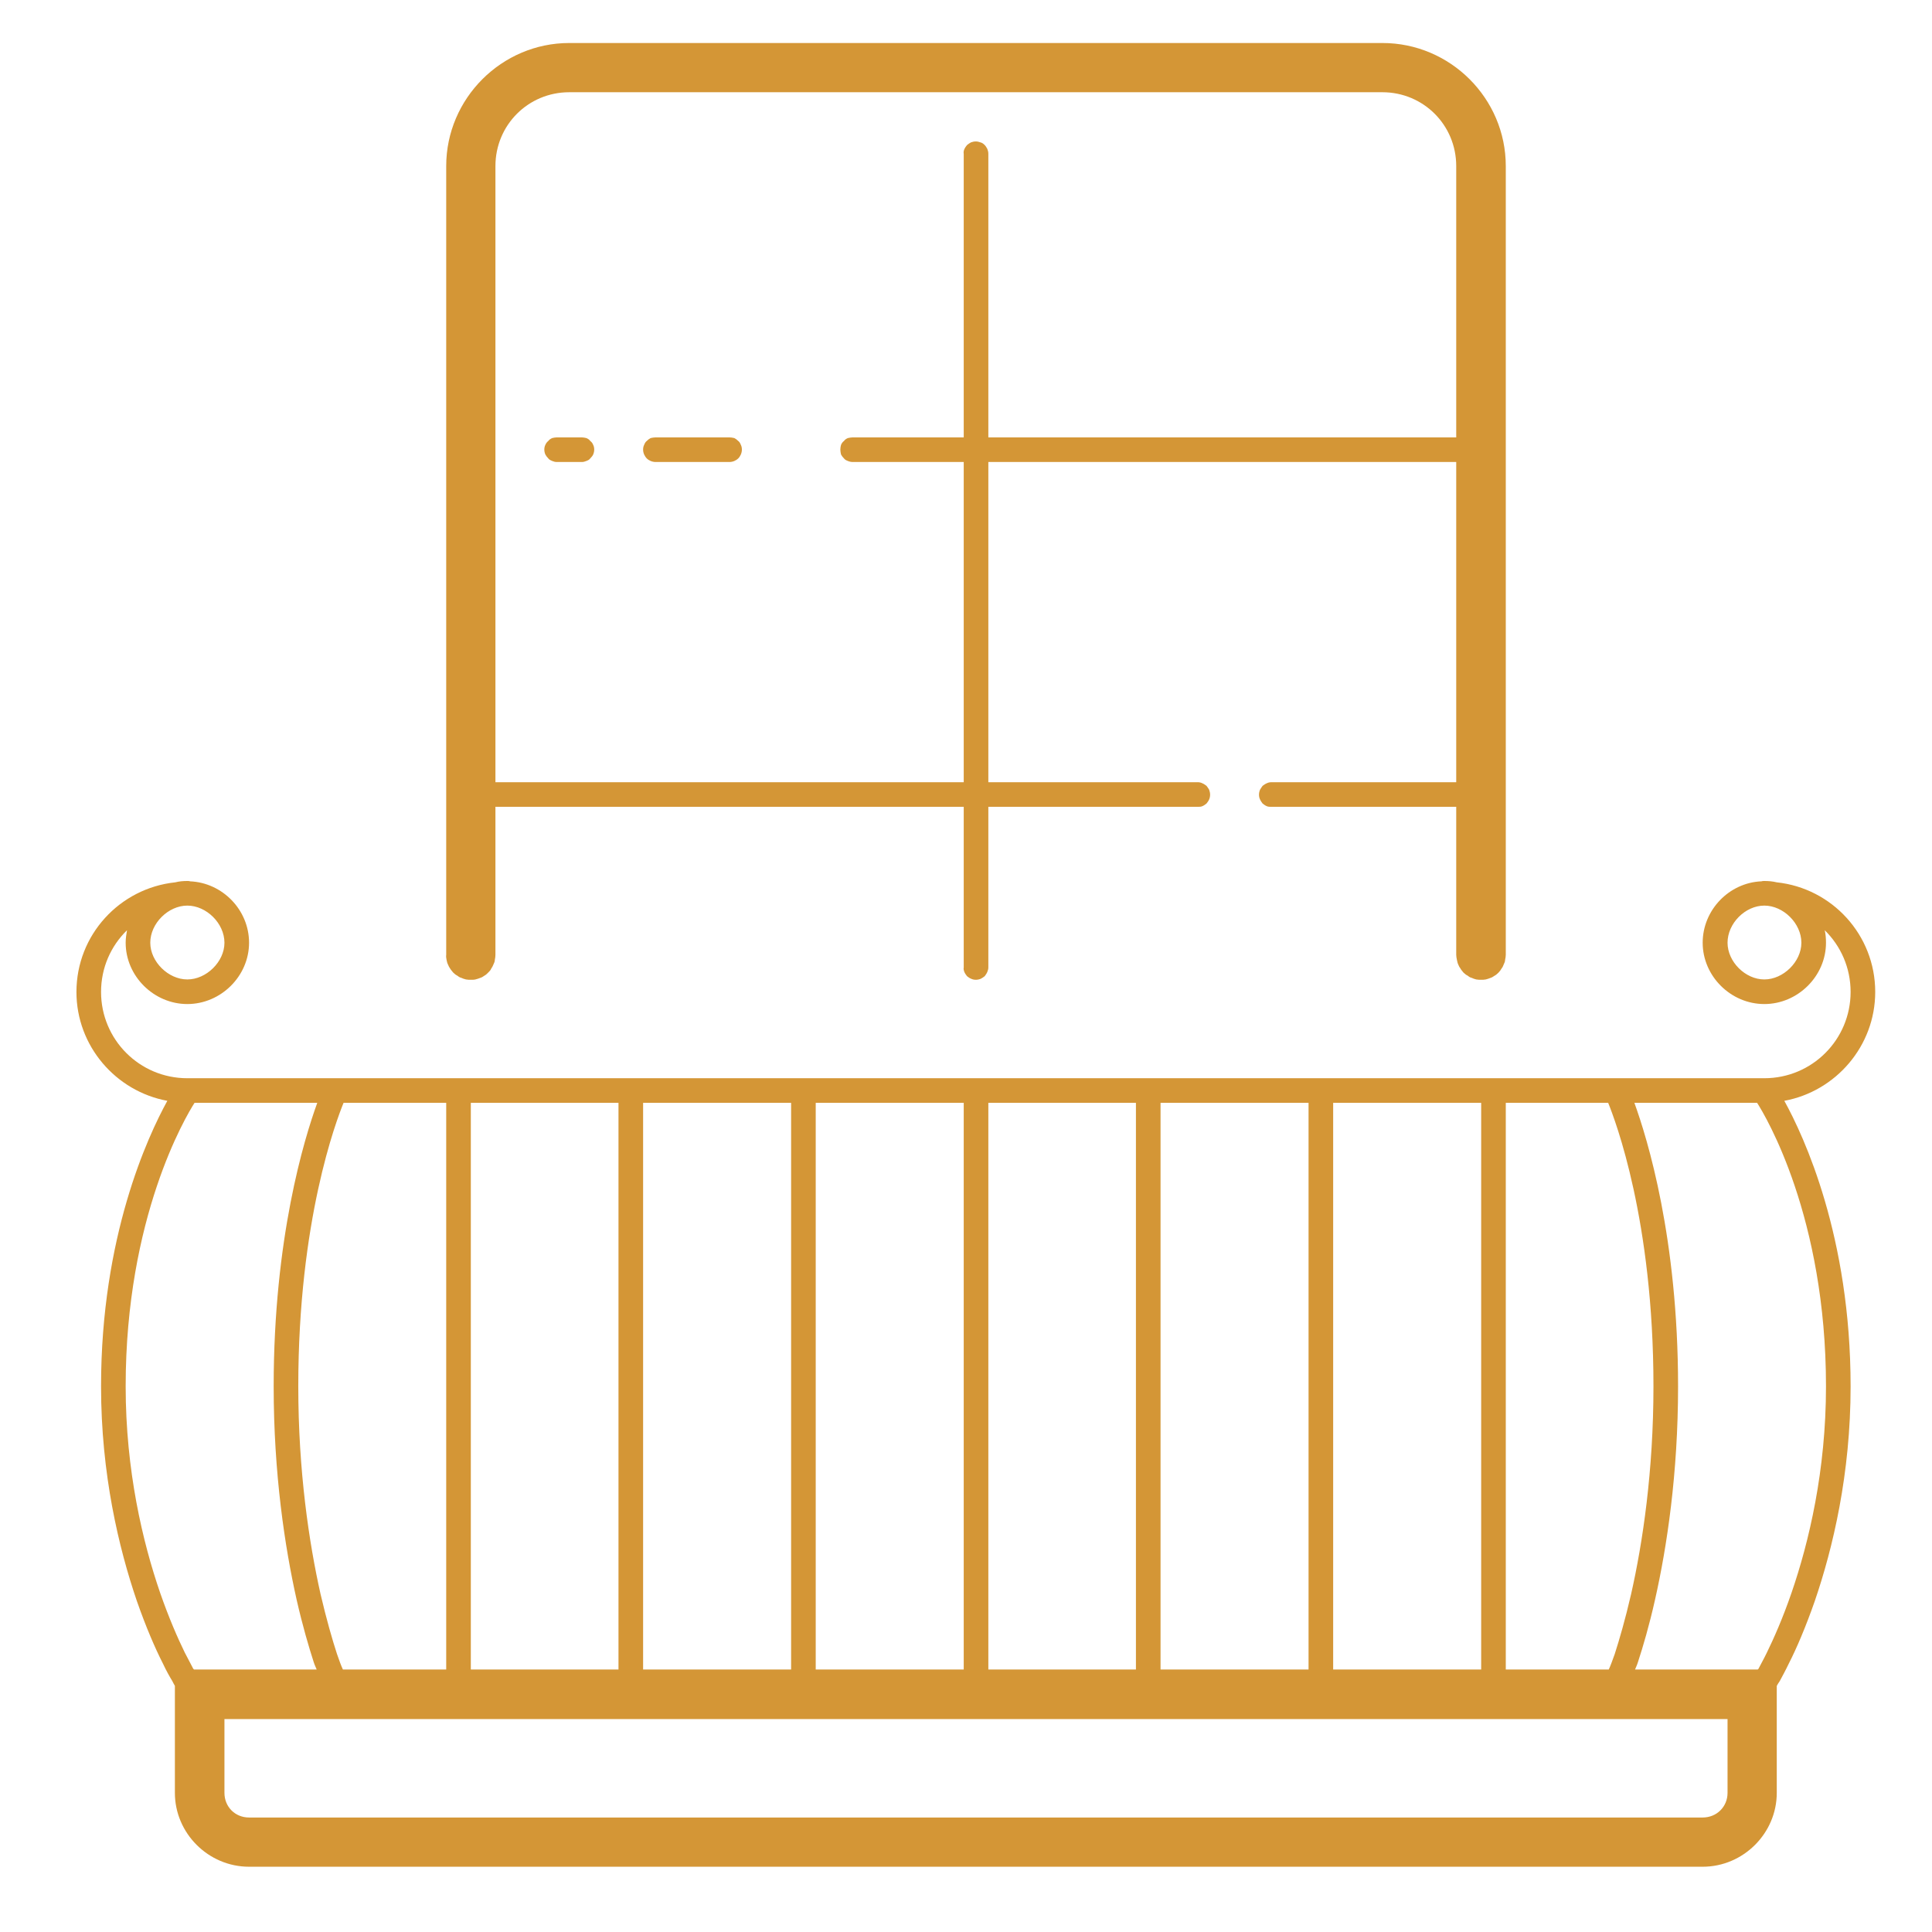 <?xml version="1.0" encoding="UTF-8"?>
<svg xmlns="http://www.w3.org/2000/svg" xmlns:xlink="http://www.w3.org/1999/xlink" width="23px" height="23px" viewBox="0 0 23 23" version="1.1">
  <defs>
    <clipPath id="clip1">
      <path d="M 0.898 0.512 L 22.324 0.512 L 22.324 22.223 L 0.898 22.223 Z M 0.898 0.512 "></path>
    </clipPath>
  </defs>
  <g id="surface1">
    <g clip-path="url(#clip1)" clip-rule="nonzero">
      <path style=" stroke:none;fill-rule:nonzero;fill:rgb(83.137%,58.824%,21.176%);fill-opacity:1;" d="M 6.777 0.512 C 5.973 0.512 5.312 1.172 5.312 1.977 L 5.312 11.367 C 5.309 11.387 5.312 11.406 5.316 11.426 C 5.32 11.445 5.324 11.465 5.332 11.48 C 5.34 11.5 5.348 11.516 5.359 11.531 C 5.371 11.551 5.383 11.562 5.395 11.578 C 5.41 11.59 5.422 11.605 5.441 11.613 C 5.457 11.625 5.473 11.637 5.492 11.641 C 5.508 11.648 5.527 11.656 5.547 11.66 C 5.566 11.664 5.586 11.664 5.605 11.664 C 5.625 11.664 5.645 11.664 5.66 11.66 C 5.68 11.656 5.699 11.648 5.719 11.641 C 5.734 11.637 5.754 11.625 5.77 11.613 C 5.785 11.605 5.801 11.59 5.812 11.578 C 5.828 11.562 5.84 11.551 5.848 11.531 C 5.859 11.516 5.867 11.5 5.875 11.48 C 5.883 11.465 5.891 11.445 5.891 11.426 C 5.895 11.406 5.898 11.387 5.898 11.367 L 5.898 9.605 L 11.473 9.605 L 11.473 11.516 C 11.469 11.535 11.473 11.551 11.48 11.57 C 11.488 11.59 11.5 11.605 11.512 11.621 C 11.527 11.633 11.543 11.645 11.562 11.652 C 11.578 11.66 11.598 11.664 11.617 11.664 C 11.637 11.664 11.656 11.66 11.676 11.652 C 11.691 11.645 11.707 11.633 11.723 11.621 C 11.734 11.605 11.746 11.59 11.754 11.57 C 11.762 11.551 11.766 11.535 11.766 11.516 L 11.766 9.605 L 14.258 9.605 C 14.277 9.605 14.297 9.605 14.312 9.598 C 14.332 9.59 14.348 9.578 14.363 9.566 C 14.375 9.551 14.387 9.535 14.395 9.516 C 14.402 9.5 14.406 9.48 14.406 9.461 C 14.406 9.441 14.402 9.422 14.395 9.402 C 14.387 9.387 14.375 9.371 14.363 9.355 C 14.348 9.344 14.332 9.332 14.312 9.324 C 14.297 9.316 14.277 9.312 14.258 9.312 L 11.766 9.312 L 11.766 5.5 L 17.336 5.5 L 17.336 9.312 L 15.137 9.312 C 15.117 9.312 15.098 9.316 15.082 9.324 C 15.062 9.332 15.047 9.344 15.031 9.355 C 15.02 9.371 15.008 9.387 15 9.402 C 14.992 9.422 14.988 9.441 14.988 9.461 C 14.988 9.48 14.992 9.5 15 9.516 C 15.008 9.535 15.02 9.551 15.031 9.566 C 15.047 9.578 15.062 9.59 15.082 9.598 C 15.098 9.605 15.117 9.605 15.137 9.605 L 17.336 9.605 L 17.336 11.367 C 17.336 11.387 17.34 11.406 17.344 11.426 C 17.348 11.445 17.352 11.465 17.359 11.48 C 17.367 11.5 17.375 11.516 17.387 11.531 C 17.395 11.547 17.41 11.562 17.422 11.578 C 17.438 11.59 17.449 11.605 17.469 11.613 C 17.484 11.625 17.5 11.637 17.52 11.641 C 17.535 11.648 17.555 11.656 17.574 11.66 C 17.594 11.664 17.613 11.664 17.633 11.664 C 17.652 11.664 17.668 11.664 17.688 11.66 C 17.707 11.656 17.727 11.648 17.746 11.641 C 17.762 11.637 17.777 11.625 17.797 11.613 C 17.812 11.605 17.828 11.59 17.84 11.578 C 17.855 11.562 17.867 11.547 17.875 11.531 C 17.887 11.516 17.895 11.5 17.902 11.48 C 17.91 11.465 17.918 11.445 17.918 11.426 C 17.922 11.406 17.926 11.387 17.926 11.367 L 17.926 1.977 C 17.926 1.172 17.266 0.512 16.457 0.512 Z M 6.777 1.098 L 16.457 1.098 C 16.945 1.098 17.336 1.488 17.336 1.977 L 17.336 5.207 L 11.766 5.207 L 11.766 1.832 C 11.766 1.812 11.762 1.793 11.754 1.773 C 11.746 1.758 11.734 1.738 11.723 1.727 C 11.707 1.711 11.691 1.699 11.672 1.695 C 11.652 1.688 11.637 1.684 11.617 1.684 C 11.598 1.684 11.578 1.688 11.559 1.695 C 11.543 1.703 11.527 1.715 11.512 1.727 C 11.5 1.742 11.488 1.758 11.48 1.777 C 11.473 1.793 11.469 1.812 11.473 1.832 L 11.473 5.207 L 10.152 5.207 C 10.133 5.207 10.113 5.211 10.094 5.215 C 10.074 5.223 10.059 5.234 10.047 5.25 C 10.031 5.262 10.02 5.277 10.012 5.297 C 10.008 5.312 10.004 5.332 10.004 5.352 C 10.004 5.371 10.008 5.391 10.012 5.41 C 10.02 5.426 10.031 5.441 10.047 5.457 C 10.059 5.473 10.074 5.48 10.094 5.488 C 10.113 5.496 10.133 5.5 10.152 5.5 L 11.473 5.5 L 11.473 9.312 L 5.898 9.312 L 5.898 1.977 C 5.898 1.488 6.289 1.098 6.777 1.098 Z M 6.629 5.207 C 6.609 5.207 6.594 5.211 6.574 5.215 C 6.555 5.223 6.539 5.234 6.527 5.25 C 6.512 5.262 6.5 5.277 6.492 5.297 C 6.484 5.312 6.48 5.332 6.48 5.352 C 6.48 5.371 6.484 5.391 6.492 5.41 C 6.5 5.426 6.512 5.441 6.527 5.457 C 6.539 5.473 6.555 5.48 6.574 5.488 C 6.594 5.496 6.609 5.5 6.629 5.5 L 6.926 5.5 C 6.945 5.5 6.961 5.496 6.98 5.488 C 7 5.48 7.016 5.473 7.027 5.457 C 7.043 5.441 7.055 5.426 7.062 5.41 C 7.07 5.391 7.074 5.371 7.074 5.352 C 7.074 5.332 7.07 5.312 7.062 5.297 C 7.055 5.277 7.043 5.262 7.027 5.25 C 7.016 5.234 7 5.223 6.98 5.215 C 6.961 5.211 6.945 5.207 6.926 5.207 Z M 7.805 5.207 C 7.785 5.207 7.766 5.211 7.746 5.215 C 7.73 5.223 7.715 5.234 7.699 5.25 C 7.684 5.262 7.676 5.277 7.668 5.297 C 7.66 5.312 7.656 5.332 7.656 5.352 C 7.656 5.371 7.66 5.391 7.668 5.41 C 7.676 5.426 7.684 5.441 7.699 5.457 C 7.715 5.473 7.73 5.48 7.746 5.488 C 7.766 5.496 7.785 5.5 7.805 5.5 L 8.684 5.5 C 8.703 5.5 8.723 5.496 8.742 5.488 C 8.758 5.48 8.773 5.473 8.789 5.457 C 8.805 5.441 8.812 5.426 8.82 5.41 C 8.828 5.391 8.832 5.371 8.832 5.352 C 8.832 5.332 8.828 5.312 8.82 5.297 C 8.812 5.277 8.805 5.262 8.789 5.25 C 8.773 5.234 8.758 5.223 8.742 5.215 C 8.723 5.211 8.703 5.207 8.684 5.207 Z M 2.23 10.488 C 2.18 10.488 2.133 10.492 2.086 10.504 C 1.426 10.574 0.91 11.129 0.91 11.809 C 0.91 12.453 1.379 12.992 1.992 13.105 C 1.758 13.531 1.203 14.723 1.203 16.504 C 1.203 17.547 1.414 18.43 1.629 19.059 C 1.738 19.371 1.848 19.625 1.938 19.801 C 1.98 19.891 2.02 19.961 2.051 20.012 C 2.062 20.035 2.074 20.055 2.082 20.07 L 2.082 21.344 C 2.082 21.824 2.48 22.223 2.965 22.223 L 20.27 22.223 C 20.754 22.223 21.152 21.824 21.152 21.344 L 21.152 20.07 C 21.16 20.055 21.172 20.035 21.188 20.012 C 21.215 19.961 21.254 19.891 21.297 19.801 C 21.387 19.625 21.496 19.371 21.605 19.059 C 21.82 18.43 22.031 17.547 22.031 16.504 C 22.031 14.723 21.477 13.531 21.242 13.105 C 21.855 12.992 22.324 12.453 22.324 11.809 C 22.324 11.129 21.809 10.574 21.152 10.504 C 21.102 10.492 21.055 10.488 21.004 10.488 C 20.992 10.488 20.98 10.488 20.969 10.492 C 20.586 10.508 20.27 10.832 20.27 11.223 C 20.27 11.621 20.605 11.953 21.004 11.953 C 21.402 11.953 21.738 11.621 21.738 11.223 C 21.738 11.172 21.734 11.121 21.723 11.074 C 21.914 11.262 22.031 11.52 22.031 11.809 C 22.031 12.375 21.574 12.836 21.004 12.836 L 2.23 12.836 C 1.66 12.836 1.203 12.375 1.203 11.809 C 1.203 11.52 1.32 11.262 1.512 11.074 C 1.504 11.121 1.496 11.172 1.496 11.223 C 1.496 11.621 1.832 11.953 2.23 11.953 C 2.629 11.953 2.965 11.621 2.965 11.223 C 2.965 10.832 2.648 10.508 2.262 10.492 C 2.254 10.488 2.242 10.488 2.23 10.488 Z M 2.23 10.781 C 2.457 10.781 2.672 10.992 2.672 11.223 C 2.672 11.449 2.457 11.66 2.23 11.66 C 2.004 11.66 1.789 11.449 1.789 11.223 C 1.789 10.992 2.004 10.781 2.23 10.781 Z M 21.004 10.781 C 21.23 10.781 21.445 10.992 21.445 11.223 C 21.445 11.449 21.23 11.66 21.004 11.66 C 20.777 11.66 20.566 11.449 20.566 11.223 C 20.566 10.992 20.777 10.781 21.004 10.781 Z M 2.316 13.129 L 3.777 13.129 C 3.621 13.559 3.258 14.742 3.258 16.504 C 3.258 17.543 3.391 18.418 3.531 19.043 C 3.602 19.355 3.676 19.605 3.734 19.785 C 3.746 19.824 3.758 19.844 3.77 19.875 L 2.309 19.875 C 2.309 19.871 2.305 19.871 2.301 19.867 C 2.277 19.82 2.242 19.754 2.199 19.672 C 2.117 19.504 2.012 19.266 1.906 18.961 C 1.699 18.359 1.496 17.508 1.496 16.504 C 1.496 14.492 2.211 13.293 2.316 13.129 Z M 4.09 13.129 L 5.312 13.129 L 5.312 19.875 L 4.082 19.875 C 4.062 19.832 4.039 19.77 4.012 19.691 C 3.957 19.523 3.887 19.281 3.816 18.977 C 3.68 18.371 3.551 17.516 3.551 16.504 C 3.551 14.527 4.004 13.34 4.09 13.129 Z M 5.605 13.129 L 7.363 13.129 L 7.363 19.875 L 5.605 19.875 Z M 7.656 13.129 L 9.418 13.129 L 9.418 19.875 L 7.656 19.875 Z M 9.711 13.129 L 11.473 13.129 L 11.473 19.875 L 9.711 19.875 Z M 11.766 13.129 L 13.523 13.129 L 13.523 19.875 L 11.766 19.875 Z M 13.816 13.129 L 15.578 13.129 L 15.578 19.875 L 13.816 19.875 Z M 15.871 13.129 L 17.633 13.129 L 17.633 19.875 L 15.871 19.875 Z M 17.926 13.129 L 19.145 13.129 C 19.23 13.34 19.684 14.527 19.684 16.504 C 19.684 17.516 19.555 18.371 19.418 18.977 C 19.348 19.281 19.277 19.523 19.223 19.691 C 19.195 19.77 19.172 19.832 19.152 19.875 L 17.926 19.875 Z M 19.457 13.129 L 20.918 13.129 C 21.023 13.293 21.738 14.492 21.738 16.504 C 21.738 17.508 21.535 18.359 21.328 18.961 C 21.223 19.266 21.117 19.504 21.035 19.672 C 20.996 19.754 20.957 19.82 20.934 19.867 C 20.93 19.871 20.93 19.871 20.926 19.875 L 19.465 19.875 C 19.477 19.844 19.488 19.824 19.5 19.785 C 19.559 19.605 19.633 19.355 19.703 19.043 C 19.844 18.418 19.977 17.543 19.977 16.504 C 19.977 14.742 19.613 13.559 19.457 13.129 Z M 2.672 20.465 L 20.566 20.465 L 20.566 21.344 C 20.566 21.508 20.438 21.637 20.27 21.637 L 2.965 21.637 C 2.797 21.637 2.672 21.508 2.672 21.344 Z M 2.672 20.465 "></path>
    </g>
  </g>
</svg>
